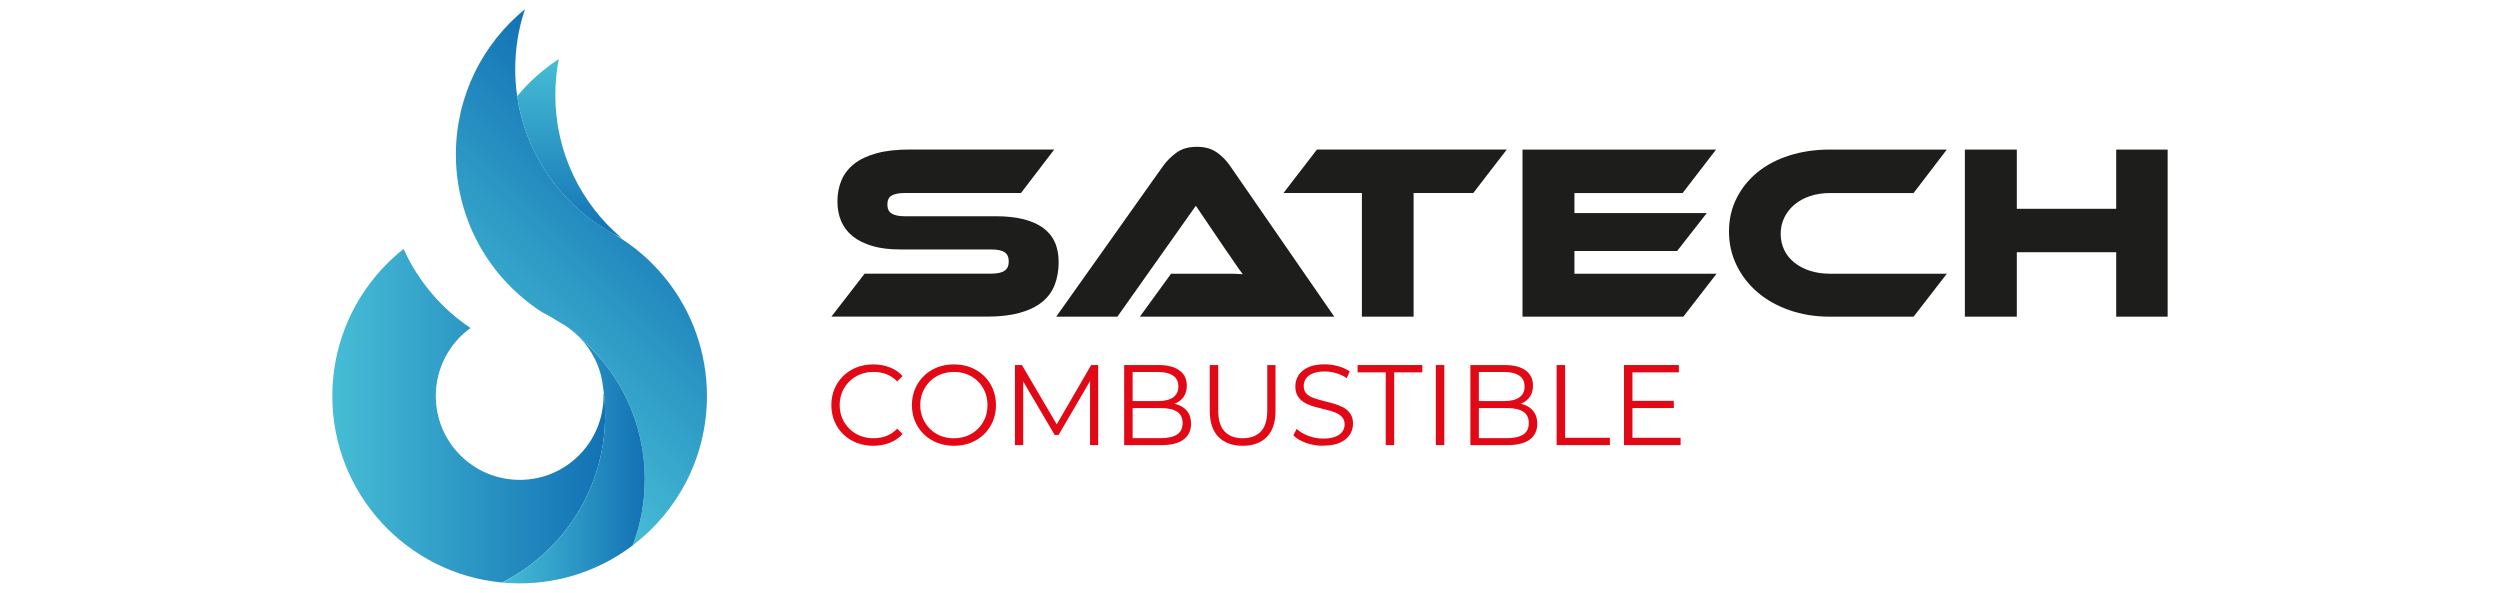 <?xml version="1.0" encoding="UTF-8"?>
<svg id="Capa_2" data-name="Capa 2" xmlns="http://www.w3.org/2000/svg" xmlns:xlink="http://www.w3.org/1999/xlink" viewBox="0 0 540 128">
  <defs>
    <style>
      .cls-1 {
        fill: url(#linear-gradient);
      }

      .cls-1, .cls-2, .cls-3, .cls-4, .cls-5, .cls-6 {
        stroke-width: 0px;
      }

      .cls-2 {
        fill: #e20917;
      }

      .cls-3 {
        fill: url(#linear-gradient-2);
      }

      .cls-4 {
        fill: #1d1d1b;
      }

      .cls-5 {
        fill: url(#linear-gradient-3);
      }

      .cls-6 {
        fill: url(#linear-gradient-4);
      }
    </style>
    <linearGradient id="linear-gradient" x1="101.96" y1="83.08" x2="148.22" y2="36.83" gradientUnits="userSpaceOnUse">
      <stop offset="0" stop-color="#46bdd5"/>
      <stop offset="1" stop-color="#1271b4"/>
    </linearGradient>
    <linearGradient id="linear-gradient-2" x1="71.79" y1="89.8" x2="130.71" y2="89.8" xlink:href="#linear-gradient"/>
    <linearGradient id="linear-gradient-3" x1="108.45" y1="99.42" x2="139.26" y2="99.42" xlink:href="#linear-gradient"/>
    <linearGradient id="linear-gradient-4" x1="122.98" y1="12.75" x2="122.98" y2="51.41" xlink:href="#linear-gradient"/>
  </defs>
  <g>
    <g>
      <path class="cls-4" d="M215.13,46.71c4.42,0,7.79.82,10.09,2.45,2.3,1.64,3.45,4.11,3.45,7.42,0,1.83-.29,3.49-.86,4.96-.58,1.48-1.49,2.72-2.75,3.72-1.26,1.01-2.87,1.78-4.83,2.32-1.96.54-4.31.81-7.04.81h-33.61l7.18-9.28h27.3c1.33,0,2.3-.21,2.91-.62.61-.41.92-1.09.92-2.02s-.31-1.6-.92-2c-.61-.4-1.58-.59-2.91-.59h-19.64c-2.34,0-4.35-.25-6.04-.76-1.69-.5-3.09-1.2-4.21-2.1-1.12-.9-1.94-1.99-2.48-3.26-.54-1.28-.81-2.69-.81-4.24,0-1.69.3-3.23.89-4.61.59-1.38,1.51-2.56,2.75-3.53,1.24-.97,2.84-1.73,4.8-2.27,1.96-.54,4.31-.81,7.04-.81h31.35l-7.18,9.39h-25.03c-1.29,0-2.26.18-2.89.54-.63.36-.94,1.01-.94,1.94s.31,1.59.94,1.97c.63.38,1.59.57,2.89.57h19.64Z"/>
      <path class="cls-4" d="M246.21,68.4l6.74-9.28h12.44c1.17,0,2.19.04,3.05.11-.5-.65-1.09-1.47-1.75-2.45-.67-.99-1.3-1.92-1.92-2.78l-6.47-9.55-16.94,23.95h-13.22l23.15-32.64c.76-1.04,1.71-1.98,2.86-2.81,1.15-.83,2.61-1.24,4.37-1.24s3.1.39,4.24,1.16c1.13.77,2.09,1.74,2.89,2.89l22.55,32.64h-41.97Z"/>
      <path class="cls-4" d="M325.46,32.3l-7.23,9.39h-12.89v26.71h-11.17v-26.71h-16.94l7.23-9.39h41Z"/>
      <path class="cls-4" d="M370.78,59.12l-7.18,9.28h-34.74v-36.09h41.81l-7.23,9.39h-23.36v4.32h28.59l-6.42,8.2h-22.17v4.91h30.7Z"/>
      <path class="cls-4" d="M420.52,59.12l-7.18,9.28h-18.13c-3.13,0-6.03-.47-8.69-1.4-2.66-.93-4.96-2.22-6.88-3.86-1.92-1.64-3.44-3.58-4.53-5.83-1.1-2.25-1.65-4.68-1.65-7.31s.55-5.03,1.65-7.2c1.1-2.18,2.61-4.05,4.53-5.61,1.92-1.56,4.22-2.77,6.88-3.61,2.66-.84,5.56-1.27,8.69-1.27h25.3l-7.18,9.39h-18.13c-1.51,0-2.91.22-4.21.65-1.29.43-2.41,1.03-3.34,1.81-.94.77-1.67,1.7-2.21,2.78-.54,1.08-.81,2.27-.81,3.56s.26,2.47.78,3.53c.52,1.06,1.26,1.97,2.21,2.72.95.76,2.08,1.34,3.37,1.75,1.29.41,2.7.62,4.21.62h25.3Z"/>
      <path class="cls-4" d="M468.21,68.4h-11.11v-13.92h-21.47v13.92h-11.22v-36.09h11.22v12.79h21.47v-12.79h11.11v36.09Z"/>
    </g>
    <g>
      <path class="cls-2" d="M188.62,96.29c-1.3,0-2.5-.22-3.61-.65-1.1-.44-2.06-1.05-2.87-1.84-.81-.79-1.44-1.72-1.89-2.79-.45-1.07-.68-2.24-.68-3.51s.23-2.44.68-3.51c.45-1.07,1.09-2,1.9-2.79.82-.79,1.77-1.4,2.88-1.84,1.1-.44,2.31-.65,3.61-.65s2.43.21,3.53.63c1.1.42,2.03,1.05,2.79,1.89l-1.16,1.16c-.71-.72-1.49-1.25-2.35-1.57-.86-.32-1.78-.48-2.77-.48-1.04,0-2,.18-2.89.53-.89.35-1.66.86-2.32,1.51-.66.65-1.17,1.41-1.54,2.27-.37.86-.56,1.82-.56,2.85s.19,1.99.56,2.85c.37.86.89,1.62,1.54,2.27.66.65,1.43,1.15,2.32,1.51.89.35,1.85.53,2.89.53s1.91-.16,2.77-.49c.86-.33,1.64-.86,2.35-1.58l1.16,1.16c-.76.84-1.69,1.47-2.79,1.9-1.1.43-2.29.64-3.56.64Z"/>
      <path class="cls-2" d="M206.06,96.29c-1.3,0-2.51-.22-3.62-.65-1.11-.44-2.08-1.05-2.89-1.85-.82-.8-1.45-1.73-1.9-2.79-.45-1.06-.68-2.23-.68-3.5s.23-2.43.68-3.5c.45-1.06,1.09-1.99,1.9-2.79.82-.8,1.77-1.42,2.88-1.85,1.1-.44,2.31-.65,3.63-.65s2.5.22,3.61.65c1.1.44,2.06,1.05,2.88,1.84.82.79,1.45,1.72,1.9,2.79.45,1.07.68,2.24.68,3.51s-.23,2.44-.68,3.51c-.45,1.07-1.09,2-1.9,2.79-.82.79-1.77,1.4-2.88,1.84-1.1.44-2.31.65-3.61.65ZM206.06,94.66c1.04,0,2-.18,2.88-.53.88-.35,1.65-.86,2.3-1.51.65-.65,1.16-1.41,1.52-2.27.36-.86.54-1.82.54-2.85s-.18-1.99-.54-2.85c-.36-.86-.87-1.62-1.52-2.27-.65-.65-1.42-1.15-2.3-1.51-.88-.35-1.84-.53-2.88-.53s-2,.18-2.89.53c-.89.35-1.66.86-2.31,1.51-.65.65-1.16,1.41-1.53,2.27-.37.86-.56,1.82-.56,2.85s.19,1.97.56,2.84c.37.87.88,1.63,1.53,2.29.65.65,1.42,1.15,2.31,1.51.89.35,1.85.53,2.89.53Z"/>
      <path class="cls-2" d="M219.23,96.14v-17.29h1.51l7.91,13.49h-.79l7.83-13.49h1.51v17.29h-1.75v-14.55h.42l-7.21,12.35h-.86l-7.26-12.35h.47v14.55h-1.75Z"/>
      <path class="cls-2" d="M242.82,96.14v-17.29h7.46c1.93,0,3.42.39,4.48,1.16,1.06.77,1.59,1.87,1.59,3.29,0,.94-.22,1.73-.65,2.37-.44.64-1.03,1.13-1.78,1.46-.75.33-1.57.49-2.46.49l.42-.59c1.1,0,2.05.17,2.85.51.8.34,1.42.84,1.87,1.51s.67,1.49.67,2.48c0,1.47-.54,2.6-1.62,3.41-1.08.81-2.71,1.21-4.88,1.21h-7.95ZM244.65,94.64h6.1c1.51,0,2.68-.26,3.48-.78.81-.52,1.21-1.35,1.21-2.48s-.4-1.94-1.21-2.46c-.81-.52-1.97-.78-3.48-.78h-6.3v-1.51h5.71c1.38,0,2.46-.26,3.22-.79.77-.53,1.15-1.31,1.15-2.35s-.38-1.84-1.15-2.36c-.77-.52-1.84-.78-3.22-.78h-5.51v14.28Z"/>
      <path class="cls-2" d="M268.42,96.29c-2.21,0-3.94-.63-5.21-1.9-1.27-1.27-1.9-3.15-1.9-5.63v-9.91h1.83v9.83c0,2.04.46,3.55,1.38,4.52.92.97,2.22,1.46,3.9,1.46s3.01-.49,3.93-1.46c.92-.97,1.38-2.48,1.38-4.52v-9.83h1.78v9.91c0,2.49-.63,4.36-1.89,5.63-1.26,1.27-2.99,1.9-5.2,1.9Z"/>
      <path class="cls-2" d="M285.78,96.29c-1.28,0-2.52-.21-3.69-.63-1.18-.42-2.09-.96-2.73-1.62l.72-1.41c.61.59,1.43,1.09,2.46,1.49,1.03.4,2.11.61,3.25.61s1.97-.14,2.66-.41c.68-.27,1.19-.64,1.51-1.1.32-.46.48-.97.48-1.53,0-.68-.19-1.22-.58-1.63-.39-.41-.89-.74-1.52-.98-.63-.24-1.32-.45-2.08-.63-.76-.18-1.52-.37-2.27-.58-.76-.21-1.45-.48-2.09-.83-.63-.35-1.15-.8-1.53-1.37-.39-.57-.58-1.31-.58-2.24,0-.86.23-1.64.68-2.36.45-.72,1.15-1.29,2.09-1.73.94-.44,2.14-.65,3.61-.65.97,0,1.94.14,2.89.41.95.27,1.78.65,2.47,1.12l-.62,1.46c-.74-.49-1.53-.86-2.36-1.09-.83-.23-1.63-.35-2.41-.35-1.04,0-1.89.14-2.57.42-.68.28-1.17.65-1.49,1.12-.32.47-.48,1-.48,1.59,0,.68.19,1.22.58,1.63.39.41.9.73,1.53.96.63.23,1.33.44,2.09.62.76.18,1.51.38,2.26.59.75.21,1.44.49,2.08.83.63.34,1.14.79,1.53,1.35.39.56.58,1.29.58,2.2,0,.84-.23,1.62-.69,2.33-.46.72-1.17,1.29-2.11,1.73-.95.44-2.16.65-3.64.65Z"/>
      <path class="cls-2" d="M299.32,96.14v-15.71h-6.08v-1.58h13.98v1.58h-6.08v15.71h-1.83Z"/>
      <path class="cls-2" d="M310.14,96.14v-17.29h1.83v17.29h-1.83Z"/>
      <path class="cls-2" d="M317.6,96.14v-17.29h7.46c1.93,0,3.42.39,4.48,1.16,1.06.77,1.59,1.87,1.59,3.29,0,.94-.22,1.73-.65,2.37-.44.64-1.03,1.13-1.78,1.46-.75.33-1.57.49-2.46.49l.42-.59c1.1,0,2.05.17,2.85.51.8.34,1.42.84,1.87,1.51s.67,1.49.67,2.48c0,1.47-.54,2.6-1.62,3.41-1.08.81-2.71,1.21-4.88,1.21h-7.96ZM319.43,94.64h6.1c1.52,0,2.68-.26,3.48-.78.81-.52,1.21-1.35,1.21-2.48s-.4-1.94-1.21-2.46c-.81-.52-1.97-.78-3.48-.78h-6.3v-1.51h5.71c1.38,0,2.46-.26,3.22-.79.77-.53,1.15-1.31,1.15-2.35s-.38-1.84-1.15-2.36c-.77-.52-1.84-.78-3.22-.78h-5.51v14.28Z"/>
      <path class="cls-2" d="M336.23,96.14v-17.29h1.83v15.71h9.68v1.58h-11.51Z"/>
      <path class="cls-2" d="M352.61,94.56h10.4v1.58h-12.23v-17.29h11.86v1.58h-10.03v14.13ZM352.41,86.58h9.14v1.56h-9.14v-1.56Z"/>
    </g>
  </g>
  <g>
    <path class="cls-1" d="M152.7,85.54c0,.11,0,.21,0,.32-.1,13.03-6.36,24.6-16.02,31.93,1.67-4.43,2.59-9.24,2.59-14.26,0-6.12-1.36-11.92-3.8-17.13-1.54-3.3-3.52-6.36-5.86-9.1-.42-.5-.87-1-1.33-1.48-.98-1.05-2.03-2.05-3.13-3-1.29-1.3-2.77-2.42-4.4-3.28,0,0,0,0-.02-.02,0,0-.01,0-.02-.01h0s0,0,0,0h0c-1.18-.76-2.4-1.47-3.66-2.1,0,0-.02,0-.03-.02-6.13-3.96-11.12-9.52-14.37-16.1,0-.05-.01-.1-.02-.15-.02-.01-.04-.02-.07-.02h0c-.69-1.42-1.3-2.88-1.82-4.38-1.47-4.18-2.27-8.69-2.27-13.37,0-12.67,5.82-23.97,14.93-31.39-1.37,4.06-2.11,8.4-2.11,12.92,0,1.99.14,3.94.42,5.85,1.81,12.49,9.32,23.13,19.82,29.2.31.17.62.35.93.52,1.16.67,2.28,1.39,3.35,2.17.03.03.06.05.08.07.34.26.68.51,1.02.75.03.02.05.03.07.05,5.23,4.05,9.44,9.35,12.18,15.45.47,1.04.9,2.1,1.27,3.19,1.47,4.18,2.27,8.69,2.27,13.37Z"/>
    <path class="cls-3" d="M130.71,89.68c0,15.8-9.06,29.48-22.26,36.14-20.57-1.9-36.67-19.21-36.67-40.28,0-5.02.91-9.82,2.59-14.26,2.61-6.95,7.09-12.99,12.81-17.51,1.58,3.52,3.65,6.77,6.13,9.67,2.41,2.84,5.21,5.33,8.32,7.41-4.55,3.29-7.5,8.64-7.5,14.68,0,10.01,8.11,18.12,18.12,18.12s18.11-8.11,18.11-18.12c0-.14,0-.28,0-.43.04.02.07.03.11.04.17,1.49.25,3,.25,4.53Z"/>
    <path class="cls-5" d="M139.26,103.54c0,5.02-.91,9.82-2.59,14.26-6.79,5.15-15.25,8.21-24.43,8.21-1.28,0-2.54-.06-3.79-.18,13.2-6.66,22.26-20.34,22.26-36.14,0-1.53-.08-3.05-.25-4.53-.06-.52-.12-1.04-.2-1.55,0-.03,0-.05-.01-.08-.1-.92-.27-1.82-.51-2.7-.32-1.18-.75-2.31-1.29-3.37-.86-1.71-1.98-3.27-3.3-4.62,1.1.95,2.14,1.94,3.13,3,.46.48.9.98,1.33,1.48,2.34,2.74,4.32,5.8,5.86,9.1,2.44,5.2,3.8,11,3.8,17.13Z"/>
    <path class="cls-6" d="M134.26,51.41c-.61-.29-1.21-.6-1.8-.92-.32-.17-.63-.35-.93-.52-10.49-6.07-18.01-16.71-19.82-29.2,2.57-3.1,5.61-5.81,8.99-8.02-.49,2.52-.75,5.13-.75,7.79,0,12.38,5.56,23.46,14.31,30.87Z"/>
  </g>
</svg>